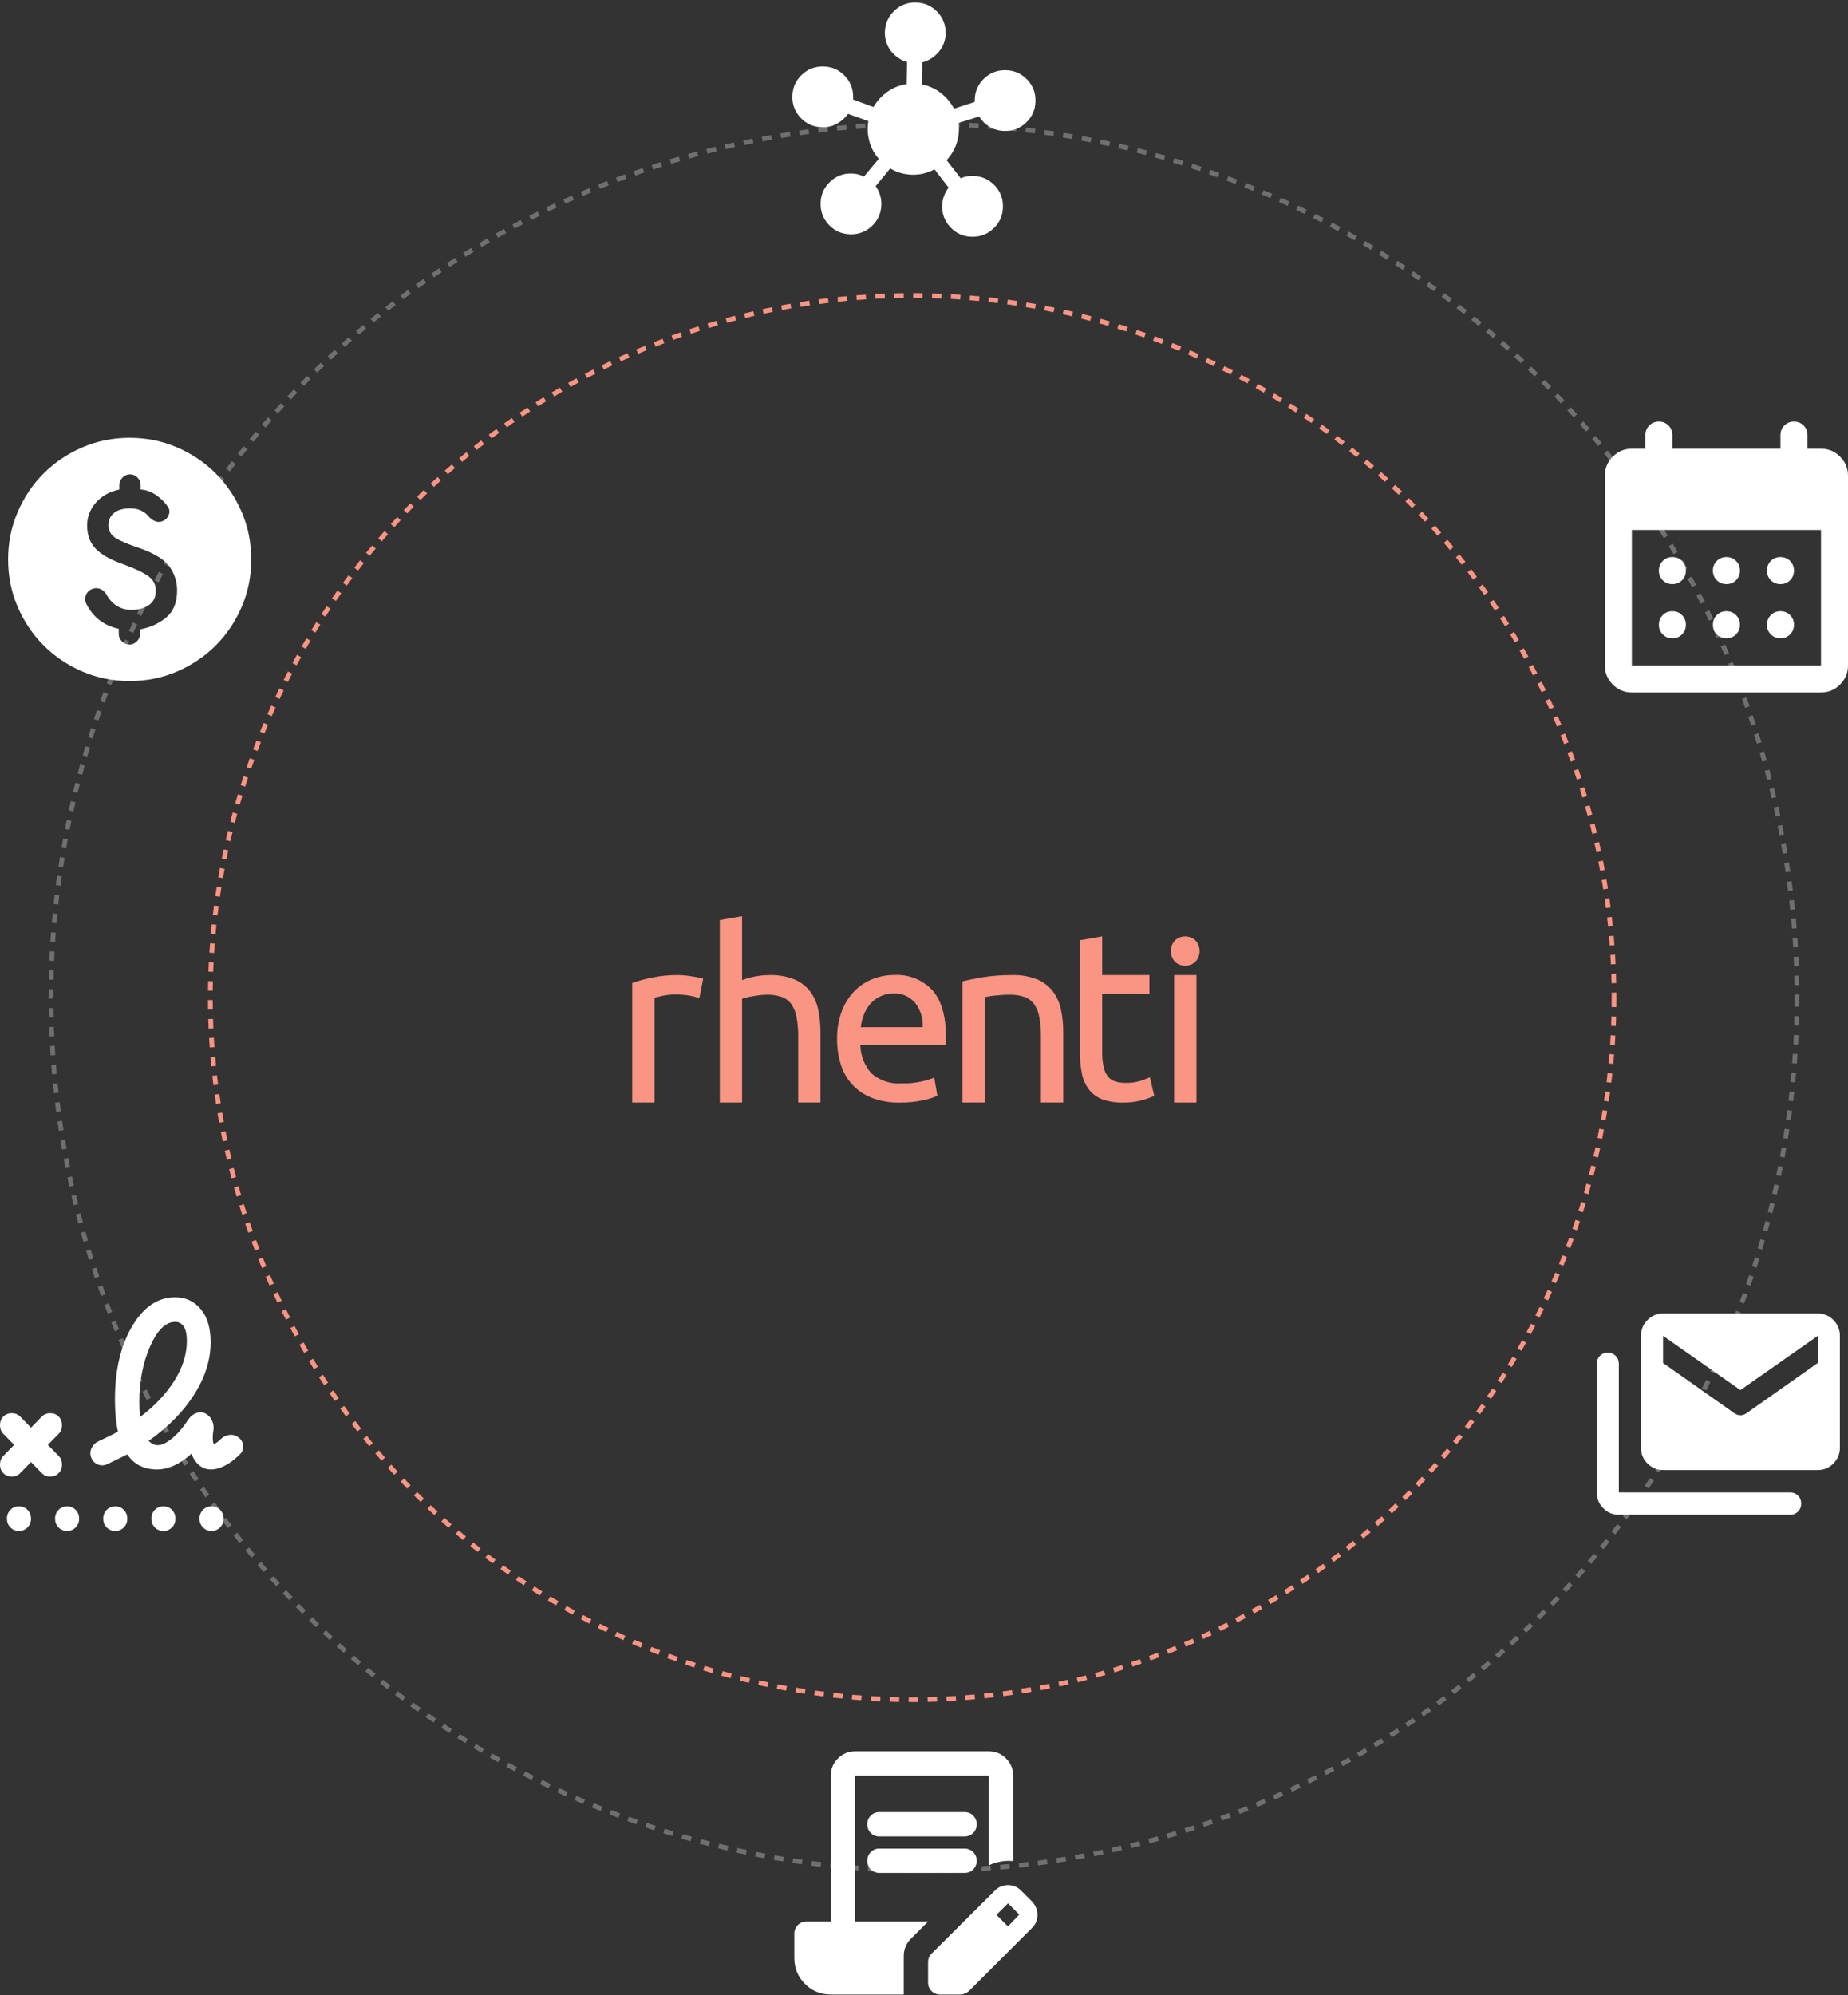 <svg width="391" height="422" viewBox="0 0 391 422" fill="none" xmlns="http://www.w3.org/2000/svg">
<rect x="0" y="0" width="391" height="422" fill="#333333" stroke="none"/>
<g clip-path="url(#clip0_331_1798)">
<path d="M179.92 49.554C178.134 49.518 176.629 48.862 175.404 47.587C174.179 46.311 173.585 44.78 173.621 42.994C173.658 41.208 174.314 39.703 175.589 38.478C176.865 37.253 178.395 36.659 180.181 36.695C180.681 36.706 181.145 36.769 181.571 36.884C181.998 37 182.406 37.151 182.795 37.338L185.926 33.596C184.948 32.468 184.277 31.204 183.913 29.803C183.548 28.402 183.487 27.007 183.73 25.618L179.419 24.083C178.794 24.964 178.011 25.663 177.071 26.18C176.132 26.697 175.091 26.944 173.948 26.921C172.162 26.884 170.656 26.228 169.431 24.953C168.206 23.677 167.612 22.146 167.648 20.36C167.685 18.574 168.341 17.069 169.616 15.844C170.892 14.619 172.422 14.025 174.208 14.061C175.994 14.098 177.5 14.753 178.725 16.029C179.95 17.305 180.544 18.835 180.508 20.621L180.499 21.05L184.808 22.638C185.549 21.367 186.527 20.297 187.741 19.428C188.956 18.559 190.316 18.015 191.821 17.796L191.916 13.134C190.531 12.713 189.394 11.931 188.506 10.787C187.618 9.643 187.189 8.321 187.22 6.821C187.256 5.035 187.912 3.53 189.188 2.305C190.463 1.08 191.994 0.486 193.78 0.522C195.566 0.558 197.071 1.214 198.296 2.49C199.521 3.765 200.115 5.296 200.079 7.082C200.049 8.582 199.558 9.885 198.606 10.992C197.655 12.098 196.496 12.834 195.131 13.199L195.036 17.861C196.531 18.141 197.868 18.74 199.047 19.657C200.225 20.575 201.159 21.684 201.847 22.984L206.217 21.572L206.226 21.143C206.262 19.357 206.918 17.852 208.194 16.627C209.469 15.402 211 14.808 212.786 14.844C214.572 14.88 216.077 15.536 217.302 16.812C218.527 18.087 219.121 19.618 219.085 21.404C219.049 23.19 218.393 24.695 217.117 25.92C215.842 27.145 214.311 27.739 212.525 27.703C211.382 27.68 210.343 27.391 209.407 26.836C208.471 26.281 207.727 25.551 207.173 24.646L202.804 26.005C202.99 27.403 202.873 28.785 202.452 30.152C202.031 31.519 201.309 32.764 200.286 33.887L203.264 37.7C203.66 37.529 204.074 37.404 204.504 37.323C204.934 37.242 205.4 37.207 205.9 37.217C207.686 37.253 209.191 37.909 210.416 39.185C211.641 40.46 212.235 41.991 212.199 43.777C212.163 45.563 211.507 47.069 210.231 48.294C208.956 49.518 207.425 50.113 205.639 50.076C203.853 50.04 202.347 49.384 201.123 48.109C199.898 46.833 199.304 45.302 199.34 43.516C199.354 42.802 199.484 42.117 199.73 41.461C199.975 40.804 200.3 40.212 200.704 39.685L197.727 35.819C196.246 36.61 194.675 36.989 193.014 36.956C191.353 36.922 189.798 36.48 188.351 35.628L185.273 39.371C185.655 39.915 185.955 40.52 186.174 41.185C186.393 41.851 186.495 42.541 186.481 43.255C186.444 45.041 185.788 46.547 184.513 47.772C183.237 48.996 181.706 49.591 179.92 49.554Z" fill="white"/>
<path d="M345.269 146.469C343.697 146.469 342.351 145.908 341.232 144.786C340.112 143.664 339.553 142.315 339.553 140.74V100.634C339.553 99.058 340.112 97.71 341.232 96.588C342.351 95.466 343.697 94.905 345.269 94.905H348.127V92.04C348.127 91.228 348.401 90.548 348.949 89.999C349.497 89.45 350.176 89.175 350.985 89.175C351.795 89.175 352.474 89.45 353.022 89.999C353.57 90.548 353.844 91.228 353.844 92.04V94.905H376.709V92.04C376.709 91.228 376.983 90.548 377.531 89.999C378.079 89.45 378.758 89.175 379.567 89.175C380.377 89.175 381.056 89.45 381.604 89.999C382.152 90.548 382.426 91.228 382.426 92.04V94.905H385.284C386.856 94.905 388.201 95.466 389.321 96.588C390.44 97.71 391 99.058 391 100.634V140.74C391 142.315 390.44 143.664 389.321 144.786C388.201 145.908 386.856 146.469 385.284 146.469H345.269ZM345.269 140.74H385.284V112.093H345.269V140.74ZM365.276 123.551C364.467 123.551 363.788 123.277 363.24 122.728C362.692 122.179 362.418 121.498 362.418 120.687C362.418 119.875 362.692 119.195 363.24 118.646C363.788 118.097 364.467 117.822 365.276 117.822C366.086 117.822 366.765 118.097 367.313 118.646C367.861 119.195 368.135 119.875 368.135 120.687C368.135 121.498 367.861 122.179 367.313 122.728C366.765 123.277 366.086 123.551 365.276 123.551ZM353.844 123.551C353.034 123.551 352.355 123.277 351.807 122.728C351.259 122.179 350.985 121.498 350.985 120.687C350.985 119.875 351.259 119.195 351.807 118.646C352.355 118.097 353.034 117.822 353.844 117.822C354.653 117.822 355.332 118.097 355.88 118.646C356.428 119.195 356.702 119.875 356.702 120.687C356.702 121.498 356.428 122.179 355.88 122.728C355.332 123.277 354.653 123.551 353.844 123.551ZM376.709 123.551C375.899 123.551 375.221 123.277 374.673 122.728C374.125 122.179 373.851 121.498 373.851 120.687C373.851 119.875 374.125 119.195 374.673 118.646C375.221 118.097 375.899 117.822 376.709 117.822C377.519 117.822 378.198 118.097 378.746 118.646C379.293 119.195 379.567 119.875 379.567 120.687C379.567 121.498 379.293 122.179 378.746 122.728C378.198 123.277 377.519 123.551 376.709 123.551ZM365.276 135.01C364.467 135.01 363.788 134.736 363.24 134.187C362.692 133.638 362.418 132.957 362.418 132.146C362.418 131.334 362.692 130.654 363.24 130.104C363.788 129.555 364.467 129.281 365.276 129.281C366.086 129.281 366.765 129.555 367.313 130.104C367.861 130.654 368.135 131.334 368.135 132.146C368.135 132.957 367.861 133.638 367.313 134.187C366.765 134.736 366.086 135.01 365.276 135.01ZM353.844 135.01C353.034 135.01 352.355 134.736 351.807 134.187C351.259 133.638 350.985 132.957 350.985 132.146C350.985 131.334 351.259 130.654 351.807 130.104C352.355 129.555 353.034 129.281 353.844 129.281C354.653 129.281 355.332 129.555 355.88 130.104C356.428 130.654 356.702 131.334 356.702 132.146C356.702 132.957 356.428 133.638 355.88 134.187C355.332 134.736 354.653 135.01 353.844 135.01ZM376.709 135.01C375.899 135.01 375.221 134.736 374.673 134.187C374.125 133.638 373.851 132.957 373.851 132.146C373.851 131.334 374.125 130.654 374.673 130.104C375.221 129.555 375.899 129.281 376.709 129.281C377.519 129.281 378.198 129.555 378.746 130.104C379.293 130.654 379.567 131.334 379.567 132.146C379.567 132.957 379.293 133.638 378.746 134.187C378.198 134.736 377.519 135.01 376.709 135.01Z" fill="white"/>
<path d="M366.894 298.868C367.322 299.183 367.771 299.341 368.238 299.341C368.706 299.341 369.154 299.183 369.583 298.868L384.608 288.283V282.547L368.238 294.019L351.869 282.547V288.283L366.894 298.868ZM342.515 320.393C341.228 320.393 340.127 319.93 339.212 319.003C338.296 318.077 337.838 316.963 337.838 315.662V288.46C337.838 287.79 338.062 287.228 338.51 286.775C338.958 286.321 339.514 286.095 340.176 286.095C340.839 286.095 341.394 286.321 341.842 286.775C342.291 287.228 342.515 287.79 342.515 288.46V315.662H378.762C379.424 315.662 379.98 315.889 380.428 316.342C380.876 316.796 381.1 317.357 381.1 318.028C381.1 318.698 380.876 319.26 380.428 319.713C379.98 320.166 379.424 320.393 378.762 320.393H342.515ZM351.869 310.931C350.583 310.931 349.482 310.468 348.566 309.542C347.65 308.615 347.192 307.502 347.192 306.201V282.547C347.192 281.246 347.65 280.132 348.566 279.206C349.482 278.279 350.583 277.816 351.869 277.816H384.608C385.894 277.816 386.995 278.279 387.911 279.206C388.827 280.132 389.285 281.246 389.285 282.547V306.201C389.285 307.502 388.827 308.615 387.911 309.542C386.995 310.468 385.894 310.931 384.608 310.931H351.869Z" fill="white"/>
<path d="M191.213 421.868H175.779C173.635 421.868 171.813 421.118 170.312 419.617C168.812 418.117 168.062 416.295 168.062 414.151V409.006C168.062 408.278 168.308 407.667 168.801 407.174C169.294 406.681 169.905 406.434 170.634 406.434H175.779V375.566C175.779 374.151 176.282 372.94 177.29 371.932C178.297 370.925 179.509 370.421 180.923 370.421H209.219C210.634 370.421 211.845 370.925 212.853 371.932C213.86 372.94 214.364 374.151 214.364 375.566V393.637C213.507 393.551 212.639 393.583 211.76 393.733C210.881 393.883 210.034 394.151 209.219 394.537V375.566H180.923V406.434H196.358L192.692 410.1C192.22 410.571 191.856 411.118 191.599 411.74C191.341 412.361 191.213 413.015 191.213 413.701V421.868ZM196.358 419.296V415.051C196.358 414.709 196.422 414.366 196.551 414.023C196.679 413.68 196.872 413.401 197.129 413.187L210.57 399.81C210.956 399.424 211.384 399.146 211.856 398.974C212.328 398.803 212.799 398.717 213.271 398.717C213.785 398.717 214.278 398.813 214.75 399.006C215.222 399.199 215.65 399.489 216.036 399.875L218.416 402.254C218.759 402.64 219.027 403.069 219.22 403.54C219.412 404.012 219.509 404.483 219.509 404.955C219.509 405.427 219.423 405.909 219.252 406.402C219.08 406.895 218.801 407.334 218.416 407.72L205.039 421.097C204.825 421.311 204.546 421.493 204.203 421.643C203.86 421.793 203.517 421.868 203.174 421.868H198.93C198.201 421.868 197.59 421.622 197.097 421.129C196.604 420.636 196.358 420.025 196.358 419.296ZM213.271 407.463L215.65 404.955L213.271 402.576L210.827 405.019L213.271 407.463ZM186.068 391H204.075C204.804 391 205.414 391.246 205.907 391.739C206.401 392.232 206.647 392.843 206.647 393.572C206.647 394.301 206.401 394.912 205.907 395.405C205.414 395.898 204.804 396.145 204.075 396.145H186.068C185.339 396.145 184.728 395.898 184.235 395.405C183.742 394.912 183.496 394.301 183.496 393.572C183.496 392.843 183.742 392.232 184.235 391.739C184.728 391.246 185.339 391 186.068 391ZM186.068 383.283H204.075C204.804 383.283 205.414 383.529 205.907 384.022C206.401 384.515 206.647 385.126 206.647 385.855C206.647 386.584 206.401 387.195 205.907 387.688C205.414 388.181 204.804 388.427 204.075 388.427H186.068C185.339 388.427 184.728 388.181 184.235 387.688C183.742 387.195 183.496 386.584 183.496 385.855C183.496 385.126 183.742 384.515 184.235 384.022C184.728 383.529 185.339 383.283 186.068 383.283Z" fill="white"/>
<path d="M29.668 299.686C32.767 297.345 35.186 294.776 36.926 291.979C38.666 289.182 39.536 286.396 39.536 283.621C39.536 282.234 39.314 281.215 38.868 280.564C38.422 279.914 37.818 279.589 37.054 279.589C35.059 279.589 33.297 281.312 31.769 284.76C30.241 288.207 29.477 292.098 29.477 296.434C29.477 297.041 29.488 297.616 29.509 298.158C29.53 298.7 29.583 299.209 29.668 299.686ZM4.266 311.588C3.799 312.065 3.205 312.304 2.483 312.304C1.761 312.304 1.167 312.065 0.7 311.588C0.233 311.111 0 310.504 0 309.767C0 309.03 0.233 308.423 0.7 307.946L2.992 305.605L0.7 303.263C0.233 302.786 0 302.179 0 301.442C0 300.705 0.233 300.098 0.7 299.621C1.167 299.144 1.761 298.906 2.483 298.906C3.205 298.906 3.799 299.144 4.266 299.621L6.558 301.962L8.85 299.621C9.316 299.144 9.911 298.906 10.632 298.906C11.354 298.906 11.948 299.144 12.415 299.621C12.882 300.098 13.115 300.705 13.115 301.442C13.115 302.179 12.882 302.786 12.415 303.263L10.123 305.605L12.415 307.946C12.882 308.423 13.115 309.03 13.115 309.767C13.115 310.504 12.882 311.111 12.415 311.588C11.948 312.065 11.354 312.304 10.632 312.304C9.911 312.304 9.316 312.065 8.85 311.588L6.558 309.247L4.266 311.588ZM33.17 310.808C31.897 310.808 30.729 310.558 29.668 310.06C28.607 309.561 27.695 308.748 26.931 307.621C26.252 307.968 25.551 308.315 24.83 308.661L22.665 309.702C21.986 310.006 21.317 310.016 20.66 309.735C20.002 309.453 19.545 308.965 19.291 308.271C19.036 307.577 19.068 306.905 19.386 306.255C19.705 305.605 20.203 305.128 20.882 304.824C21.604 304.477 22.304 304.141 22.983 303.816C23.663 303.491 24.32 303.155 24.957 302.808C24.745 301.854 24.586 300.813 24.48 299.686C24.373 298.559 24.32 297.345 24.32 296.044C24.32 289.8 25.53 284.629 27.949 280.532C30.369 276.434 33.403 274.386 37.054 274.386C39.261 274.386 41.065 275.22 42.465 276.89C43.866 278.559 44.566 280.89 44.566 283.881C44.566 287.61 43.41 291.296 41.096 294.938C38.783 298.58 35.568 301.854 31.451 304.759C31.748 305.063 32.056 305.29 32.374 305.442C32.692 305.594 33.021 305.67 33.361 305.67C34.252 305.67 35.292 305.171 36.481 304.174C37.669 303.176 38.815 301.832 39.919 300.141C40.343 299.534 40.884 299.111 41.542 298.873C42.2 298.635 42.847 298.667 43.484 298.971C44.12 299.317 44.587 299.827 44.885 300.499C45.182 301.171 45.267 301.876 45.139 302.613C45.054 303.133 45.012 303.632 45.012 304.109C45.012 304.586 45.075 305.041 45.203 305.474C45.415 305.388 45.659 305.247 45.935 305.052C46.211 304.857 46.497 304.607 46.794 304.304C47.304 303.827 47.909 303.556 48.609 303.491C49.309 303.426 49.935 303.61 50.487 304.044C51.081 304.521 51.4 305.106 51.442 305.8C51.484 306.493 51.272 307.079 50.805 307.556C49.829 308.553 48.8 309.344 47.718 309.93C46.635 310.515 45.606 310.808 44.63 310.808C43.739 310.808 42.943 310.537 42.242 309.995C41.542 309.453 40.958 308.618 40.492 307.491C39.303 308.575 38.093 309.399 36.863 309.962C35.632 310.526 34.401 310.808 33.17 310.808ZM4.011 323.816C3.289 323.816 2.685 323.566 2.196 323.068C1.708 322.569 1.464 321.951 1.464 321.214C1.464 320.477 1.708 319.859 2.196 319.36C2.685 318.862 3.289 318.612 4.011 318.612C4.732 318.612 5.337 318.862 5.825 319.36C6.314 319.859 6.558 320.477 6.558 321.214C6.558 321.951 6.314 322.569 5.825 323.068C5.337 323.566 4.732 323.816 4.011 323.816ZM14.197 323.816C13.476 323.816 12.871 323.566 12.383 323.068C11.895 322.569 11.651 321.951 11.651 321.214C11.651 320.477 11.895 319.859 12.383 319.36C12.871 318.862 13.476 318.612 14.197 318.612C14.919 318.612 15.524 318.862 16.012 319.36C16.5 319.859 16.744 320.477 16.744 321.214C16.744 321.951 16.5 322.569 16.012 323.068C15.524 323.566 14.919 323.816 14.197 323.816ZM24.384 323.816C23.663 323.816 23.058 323.566 22.57 323.068C22.081 322.569 21.837 321.951 21.837 321.214C21.837 320.477 22.081 319.859 22.57 319.36C23.058 318.862 23.663 318.612 24.384 318.612C25.106 318.612 25.71 318.862 26.198 319.36C26.687 319.859 26.931 320.477 26.931 321.214C26.931 321.951 26.687 322.569 26.198 323.068C25.71 323.566 25.106 323.816 24.384 323.816ZM34.571 323.816C33.849 323.816 33.244 323.566 32.756 323.068C32.268 322.569 32.024 321.951 32.024 321.214C32.024 320.477 32.268 319.859 32.756 319.36C33.244 318.862 33.849 318.612 34.571 318.612C35.292 318.612 35.897 318.862 36.385 319.36C36.873 319.859 37.117 320.477 37.117 321.214C37.117 321.951 36.873 322.569 36.385 323.068C35.897 323.566 35.292 323.816 34.571 323.816ZM44.757 323.816C44.036 323.816 43.431 323.566 42.943 323.068C42.455 322.569 42.211 321.951 42.211 321.214C42.211 320.477 42.455 319.859 42.943 319.36C43.431 318.862 44.036 318.612 44.757 318.612C45.479 318.612 46.084 318.862 46.572 319.36C47.06 319.859 47.304 320.477 47.304 321.214C47.304 321.951 47.06 322.569 46.572 323.068C46.084 323.566 45.479 323.816 44.757 323.816Z" fill="white"/>
<path d="M27.439 144.053C23.88 144.053 20.536 143.378 17.406 142.027C14.277 140.677 11.554 138.844 9.239 136.529C6.924 134.214 5.091 131.491 3.741 128.361C2.39 125.232 1.715 121.888 1.715 118.329C1.715 114.771 2.39 111.427 3.741 108.297C5.091 105.167 6.924 102.445 9.239 100.13C11.554 97.814 14.277 95.982 17.406 94.631C20.536 93.281 23.88 92.606 27.439 92.606C30.997 92.606 34.341 93.281 37.471 94.631C40.6 95.982 43.323 97.814 45.638 100.13C47.953 102.445 49.786 105.167 51.136 108.297C52.487 111.427 53.162 114.771 53.162 118.329C53.162 121.888 52.487 125.232 51.136 128.361C49.786 131.491 47.953 134.214 45.638 136.529C43.323 138.844 40.6 140.677 37.471 142.027C34.341 143.378 30.997 144.053 27.439 144.053ZM27.374 136.336C27.974 136.336 28.5 136.111 28.95 135.66C29.4 135.21 29.625 134.685 29.625 134.085V133.12C31.769 132.734 33.612 131.898 35.156 130.612C36.699 129.326 37.471 127.418 37.471 124.889C37.471 123.088 36.956 121.437 35.927 119.937C34.898 118.436 32.84 117.129 29.754 116.014C27.181 115.157 25.402 114.406 24.416 113.763C23.43 113.12 22.937 112.241 22.937 111.127C22.937 110.012 23.334 109.133 24.127 108.49C24.92 107.847 26.067 107.525 27.567 107.525C28.425 107.525 29.175 107.675 29.818 107.975C30.461 108.275 30.997 108.683 31.426 109.197C31.854 109.712 32.337 110.065 32.873 110.258C33.409 110.451 33.912 110.441 34.384 110.226C35.027 109.969 35.467 109.53 35.702 108.908C35.938 108.286 35.885 107.718 35.541 107.204C34.855 106.218 34.009 105.382 33.001 104.696C31.994 104.01 30.911 103.624 29.754 103.538V102.573C29.754 101.973 29.529 101.448 29.078 100.998C28.628 100.548 28.103 100.323 27.503 100.323C26.903 100.323 26.377 100.548 25.927 100.998C25.477 101.448 25.252 101.973 25.252 102.573V103.538C23.108 104.01 21.436 104.953 20.236 106.368C19.035 107.782 18.435 109.369 18.435 111.127C18.435 113.142 19.025 114.771 20.204 116.014C21.383 117.257 23.237 118.329 25.767 119.229C28.468 120.216 30.343 121.094 31.393 121.866C32.444 122.638 32.969 123.645 32.969 124.889C32.969 126.303 32.465 127.343 31.458 128.008C30.45 128.672 29.239 129.004 27.824 129.004C26.71 129.004 25.702 128.737 24.802 128.201C23.901 127.665 23.151 126.861 22.551 125.789C22.208 125.189 21.758 124.782 21.201 124.567C20.643 124.353 20.086 124.353 19.529 124.567C18.928 124.782 18.489 125.189 18.21 125.789C17.931 126.389 17.921 126.968 18.178 127.525C18.864 128.983 19.786 130.173 20.943 131.095C22.101 132.016 23.494 132.649 25.123 132.992V134.085C25.123 134.685 25.349 135.21 25.799 135.66C26.249 136.111 26.774 136.336 27.374 136.336Z" fill="white"/>
<g clip-path="url(#clip1_331_1798)">
<path d="M143.505 206.233C143.911 206.233 144.376 206.259 144.899 206.31C145.423 206.361 145.939 206.429 146.448 206.513C146.955 206.598 147.42 206.682 147.842 206.766C148.159 206.825 148.472 206.901 148.78 206.995L147.969 211.111C147.362 210.913 146.744 210.751 146.118 210.627C145.023 210.42 143.909 210.327 142.795 210.347C141.916 210.348 141.04 210.442 140.182 210.627C139.319 210.814 138.752 210.941 138.482 211.009V233.213H133.768V207.91C135.129 207.435 136.521 207.053 137.934 206.766C139.767 206.394 141.634 206.215 143.505 206.233Z" fill="#FA9483"/>
<path d="M152.292 233.213V194.598L157.011 193.785V207.301C158.859 206.603 160.818 206.242 162.795 206.235C164.579 206.179 166.355 206.482 168.02 207.124C169.324 207.655 170.468 208.512 171.343 209.614C172.202 210.747 172.799 212.056 173.093 213.447C173.442 215.066 173.609 216.719 173.593 218.376V233.207H168.884V219.386C168.901 217.99 168.79 216.595 168.55 215.22C168.391 214.221 168.019 213.268 167.459 212.425C166.954 211.716 166.246 211.176 165.429 210.875C164.418 210.527 163.352 210.363 162.283 210.392C161.757 210.394 161.232 210.428 160.71 210.494C160.168 210.563 159.652 210.639 159.162 210.724C158.672 210.808 158.232 210.901 157.842 211.002C157.56 211.072 157.282 211.157 157.009 211.257V233.207L152.292 233.213Z" fill="#FA9483"/>
<path d="M177.112 219.791C177.069 217.755 177.414 215.729 178.127 213.822C178.726 212.242 179.642 210.801 180.817 209.588C181.908 208.481 183.223 207.62 184.673 207.061C186.096 206.506 187.61 206.221 189.138 206.22C190.655 206.124 192.173 206.365 193.585 206.926C194.997 207.487 196.267 208.354 197.304 209.464C199.198 211.627 200.145 214.921 200.145 219.346V220.114C200.146 220.404 200.129 220.693 200.093 220.98H182.03C182.061 223.233 182.908 225.398 184.414 227.073C185.306 227.832 186.34 228.407 187.455 228.764C188.571 229.121 189.746 229.254 190.913 229.154C192.32 229.181 193.725 229.039 195.099 228.733C195.976 228.536 196.833 228.263 197.662 227.916L198.328 231.779C197.36 232.203 196.347 232.519 195.309 232.72C193.701 233.069 192.059 233.237 190.413 233.22C188.379 233.267 186.355 232.922 184.451 232.205C182.878 231.598 181.464 230.641 180.315 229.407C179.214 228.187 178.392 226.742 177.905 225.173C177.362 223.431 177.094 221.615 177.112 219.791ZM195.227 217.26C195.335 215.413 194.767 213.591 193.629 212.134C193.079 211.472 192.382 210.946 191.594 210.599C190.806 210.252 189.948 210.093 189.088 210.134C188.097 210.114 187.115 210.326 186.221 210.754C185.419 211.146 184.703 211.693 184.114 212.364C183.532 213.036 183.077 213.807 182.77 214.642C182.452 215.487 182.239 216.369 182.136 217.266L195.227 217.26Z" fill="#FA9483"/>
<path d="M203.658 207.554C204.74 207.283 206.177 206.995 207.97 206.691C210.017 206.367 212.088 206.214 214.161 206.234C215.944 206.179 217.721 206.482 219.386 207.124C220.69 207.655 221.834 208.512 222.709 209.614C223.568 210.747 224.166 212.055 224.461 213.447C224.809 215.066 224.977 216.719 224.96 218.376V233.206H220.241V219.386C220.259 217.99 220.147 216.595 219.908 215.22C219.749 214.221 219.377 213.268 218.818 212.425C218.313 211.716 217.606 211.176 216.789 210.875C215.777 210.527 214.712 210.363 213.642 210.392C213.135 210.392 212.61 210.409 212.069 210.442C211.528 210.475 211.012 210.518 210.521 210.569C210.03 210.62 209.59 210.679 209.201 210.747C208.813 210.815 208.535 210.865 208.368 210.899V233.205H203.649L203.658 207.554Z" fill="#FA9483"/>
<path d="M233.201 206.233H243.199V210.196H233.201V222.39C233.179 223.491 233.281 224.59 233.506 225.668C233.65 226.406 233.963 227.102 234.419 227.701C234.816 228.186 235.345 228.548 235.942 228.742C236.631 228.958 237.351 229.061 238.073 229.047C239.234 229.086 240.393 228.923 241.497 228.564C242.359 228.243 242.96 228.015 243.299 227.879L244.212 231.792C243.407 232.151 242.576 232.448 241.726 232.682C240.406 233.056 239.038 233.235 237.667 233.215C236.157 233.261 234.652 233.028 233.227 232.528C232.118 232.113 231.143 231.401 230.411 230.47C229.661 229.472 229.149 228.317 228.911 227.091C228.605 225.561 228.46 224.002 228.48 222.442V198.866L233.199 198.053L233.201 206.233Z" fill="#FA9483"/>
<path d="M250.761 204.252C249.96 204.27 249.185 203.971 248.605 203.419C248.034 202.804 247.717 201.996 247.717 201.157C247.717 200.318 248.034 199.511 248.605 198.896C249.194 198.356 249.963 198.057 250.762 198.057C251.561 198.057 252.33 198.356 252.919 198.896C253.49 199.511 253.807 200.318 253.807 201.157C253.807 201.996 253.49 202.804 252.919 203.419C252.338 203.971 251.562 204.27 250.761 204.252Z" fill="#FA9483"/>
<path d="M253.146 206.233H248.427V233.213H253.146V206.233Z" fill="#FA9483"/>
</g>
<circle opacity="0.3" cx="195.5" cy="210.934" r="184.711" stroke="white" stroke-dasharray="2 2"/>
<circle cx="193" cy="211" r="148.5" stroke="#FA9483" stroke-dasharray="2 2"/>
</g>
<defs>
<clipPath id="clip0_331_1798">
<rect width="391" height="421.868" fill="white"/>
</clipPath>
<clipPath id="clip1_331_1798">
<rect width="120.044" height="39.43" fill="white" transform="translate(133.763 193.785)"/>
</clipPath>
</defs>
</svg>
